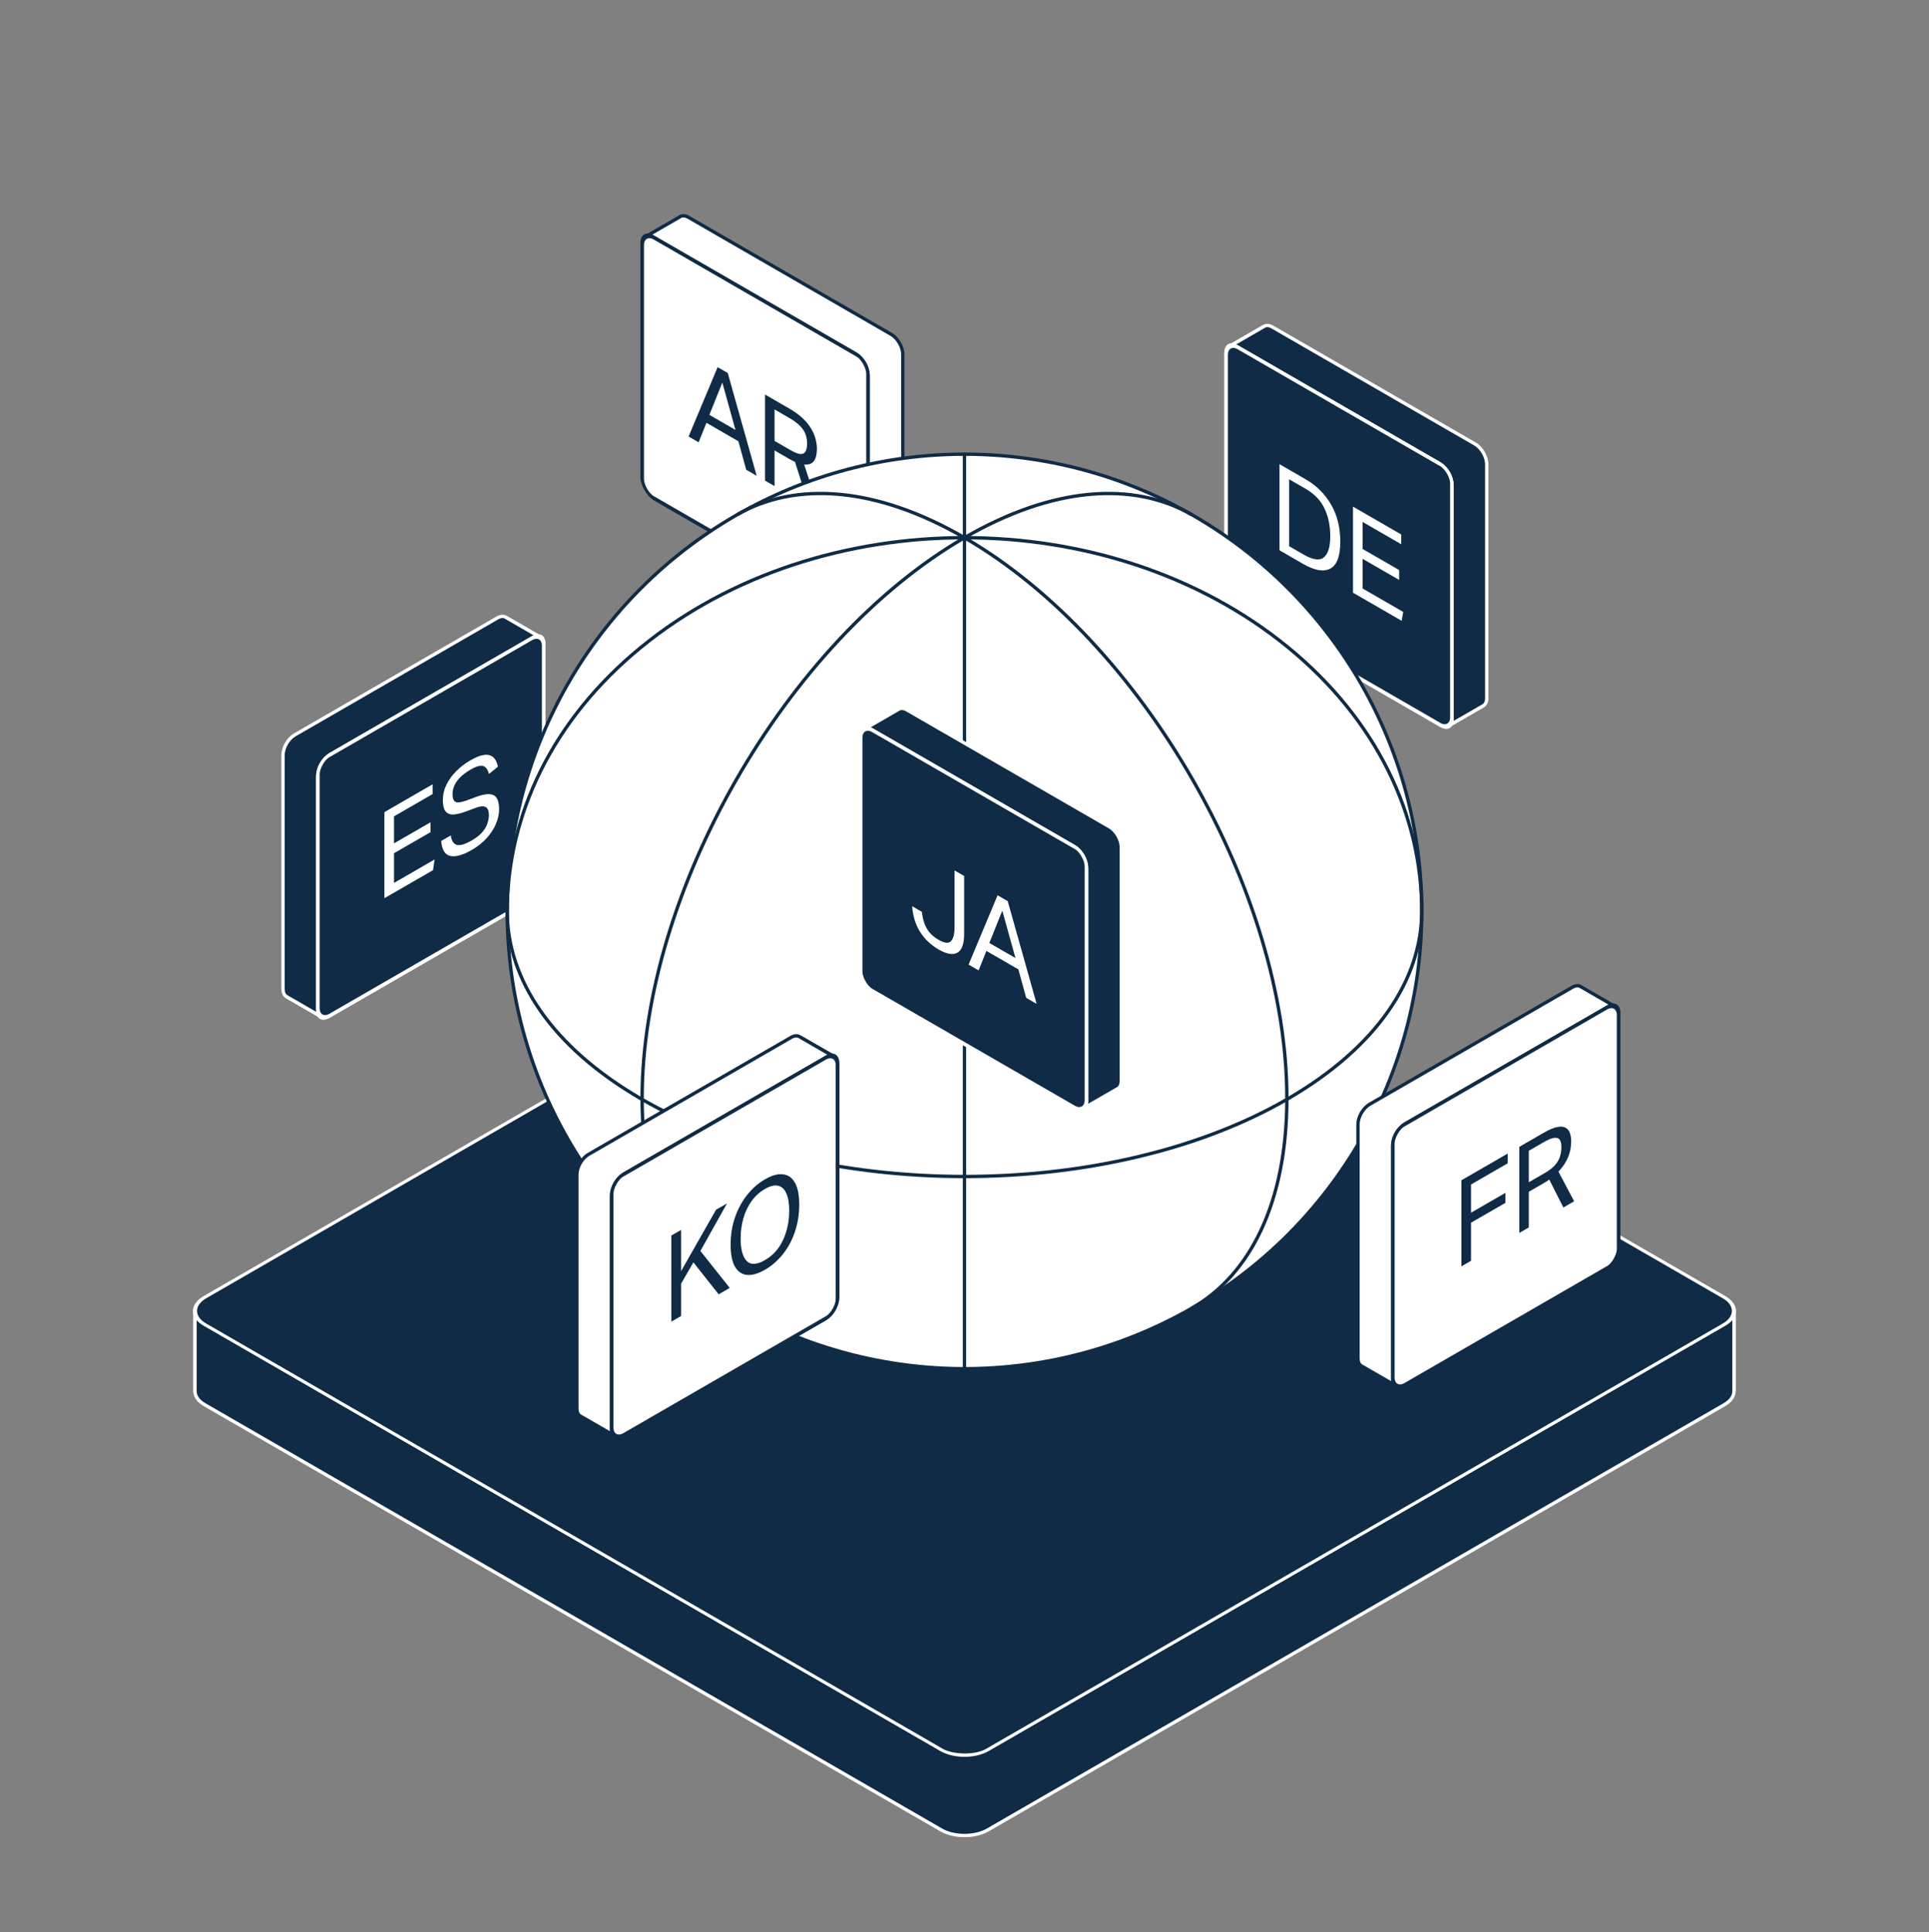 <svg width="576" height="577" viewBox="0 0 576 577" fill="none" xmlns="http://www.w3.org/2000/svg">
<rect x="0" y="0" width="576" height="577" fill="#808080" stroke="none"/>
<path fill-rule="evenodd" clip-rule="evenodd" d="M432.607 216.684C431.975 217.094 431.078 217.061 430.084 216.486L369.571 181.549C367.657 180.444 366.106 177.758 366.106 175.549V105.672C366.106 104.612 366.464 103.854 367.047 103.475L377.439 97.475C376.856 97.854 376.499 98.612 376.499 99.672V169.549C376.499 171.758 378.05 174.444 379.963 175.549L440.476 210.486C441.471 211.061 442.368 211.094 442.999 210.684L432.607 216.684Z" fill="#0F2B46" stroke="white"/>
<path fill-rule="evenodd" clip-rule="evenodd" d="M367.047 103.475C367.679 103.065 368.576 103.098 369.57 103.672L430.084 138.61C431.997 139.714 433.548 142.401 433.548 144.61V214.486C433.548 215.547 433.19 216.304 432.607 216.684L442.999 210.684C443.583 210.304 443.94 209.547 443.94 208.486V138.61C443.94 136.401 442.389 133.714 440.476 132.61L379.963 97.672C378.968 97.098 378.071 97.064 377.439 97.475L367.047 103.475Z" fill="#0F2B46" stroke="white"/>
<rect width="77.874" height="77.877" rx="4" transform="matrix(0.866 0.5 0 1 366.106 101.672)" fill="#0F2B46" stroke="white" stroke-width="1.252"/>
<path d="M382.063 138.616L389.857 143.116C393.079 144.977 395.604 147.479 397.433 150.623C399.283 153.779 400.208 157.493 400.208 161.765C400.208 166.085 399.21 168.761 397.215 169.793C395.24 170.837 392.549 170.375 389.14 168.406L382.063 164.32L382.063 138.616ZM397.215 160.109C397.215 156.965 396.633 154.193 395.469 151.793C394.326 149.405 392.455 147.461 389.857 145.96L384.931 143.116L384.931 163.096L389.265 165.598C392.029 167.195 394.045 167.471 395.313 166.427C396.581 165.359 397.215 163.253 397.215 160.109ZM404.007 151.286L418.411 159.603L418.411 162.519L406.875 155.858L406.875 163.922L417.787 170.223L417.787 173.175L406.875 166.874L406.875 175.73L419.003 182.733L418.535 185.379L404.007 176.99L404.007 151.286Z" fill="white"/>
<path fill-rule="evenodd" clip-rule="evenodd" d="M95.848 303.545C96.48 303.955 97.377 303.922 98.372 303.348L158.885 268.41C160.798 267.306 162.349 264.619 162.349 262.41V192.534C162.349 191.473 161.992 190.716 161.409 190.336L151.016 184.336C151.599 184.716 151.957 185.473 151.957 186.534V256.41C151.957 258.619 150.406 261.306 148.493 262.41L87.98 297.348C86.985 297.922 86.088 297.955 85.456 297.545L95.848 303.545Z" fill="#0F2B46" stroke="white"/>
<path fill-rule="evenodd" clip-rule="evenodd" d="M161.409 190.336C160.777 189.926 159.88 189.959 158.885 190.534L98.372 225.471C96.459 226.575 94.908 229.262 94.908 231.471V301.348C94.908 302.408 95.265 303.166 95.849 303.545L85.456 297.545C84.873 297.166 84.516 296.408 84.516 295.348V225.471C84.516 223.262 86.067 220.575 87.98 219.471L148.493 184.534C149.488 183.959 150.385 183.926 151.016 184.336L161.409 190.336Z" fill="#0F2B46" stroke="white"/>
<rect width="77.874" height="77.877" rx="4" transform="matrix(-0.866 0.5 0 1 162.349 188.534)" fill="#0F2B46" stroke="white" stroke-width="1.252"/>
<path d="M114.779 242.521L129.182 234.205L129.182 237.121L117.647 243.781L117.647 251.845L128.559 245.545L128.559 248.497L117.647 254.797L117.647 263.653L129.775 256.651L129.307 259.837L114.779 268.225L114.779 242.521ZM145.979 243.371C145.979 242.699 145.875 242.135 145.667 241.679C145.459 241.199 145.064 240.911 144.482 240.815C143.9 240.695 143.048 240.851 141.926 241.283L139.12 242.327C137.665 242.855 136.418 243.155 135.379 243.227C134.36 243.263 133.581 242.945 133.04 242.273C132.5 241.601 132.23 240.473 132.23 238.889C132.23 237.305 132.594 235.775 133.321 234.299C134.048 232.823 135.025 231.479 136.252 230.267C137.499 229.019 138.891 227.951 140.429 227.063C141.905 226.211 143.131 225.695 144.108 225.515C145.106 225.299 145.906 225.341 146.509 225.641C147.132 225.905 147.61 226.337 147.943 226.937C148.296 227.525 148.546 228.197 148.691 228.953L146.01 231.113C145.781 230.261 145.459 229.631 145.043 229.223C144.649 228.779 144.087 228.599 143.36 228.683C142.653 228.755 141.697 229.139 140.492 229.835C139.141 230.615 138.07 231.425 137.28 232.265C136.511 233.069 135.961 233.879 135.628 234.695C135.296 235.511 135.129 236.315 135.129 237.107C135.129 238.355 135.42 239.135 136.002 239.447C136.605 239.747 137.675 239.621 139.213 239.069L142.331 237.917C144.638 237.065 146.332 236.915 147.413 237.467C148.494 238.019 149.034 239.423 149.034 241.679C149.034 243.047 148.733 244.469 148.13 245.945C147.527 247.397 146.623 248.807 145.418 250.175C144.212 251.543 142.695 252.755 140.866 253.811C138.247 255.323 136.127 255.923 134.506 255.611C132.885 255.275 131.96 253.781 131.731 251.129L134.599 249.473C134.849 251.105 135.462 252.047 136.439 252.299C137.436 252.539 138.912 252.095 140.866 250.967C142.175 250.211 143.204 249.413 143.952 248.573C144.7 247.709 145.22 246.845 145.511 245.981C145.823 245.081 145.979 244.211 145.979 243.371Z" fill="white"/>
<path fill-rule="evenodd" clip-rule="evenodd" d="M258.253 183.916C257.621 184.326 256.724 184.293 255.729 183.718L195.216 148.781C193.303 147.677 191.752 144.99 191.752 142.781V72.905C191.752 71.844 192.109 71.087 192.692 70.707L203.085 64.707C202.502 65.087 202.144 65.844 202.144 66.905V136.781C202.144 138.99 203.695 141.677 205.608 142.781L266.121 177.718C267.116 178.293 268.013 178.326 268.645 177.916L258.253 183.916Z" fill="white"/>
<path fill-rule="evenodd" clip-rule="evenodd" d="M192.692 70.707C193.324 70.297 194.221 70.33 195.216 70.905L255.729 105.842C257.642 106.946 259.193 109.633 259.193 111.842V181.718C259.193 182.779 258.836 183.537 258.253 183.916L268.645 177.916C269.228 177.537 269.585 176.779 269.585 175.718V105.842C269.585 103.633 268.034 100.946 266.121 99.842L205.608 64.905C204.613 64.33 203.716 64.297 203.085 64.707L192.692 70.707Z" fill="white" stroke="#0F2B46"/>
<rect width="77.874" height="77.877" rx="4" transform="matrix(0.866 0.5 0 1 191.752 68.905)" fill="white" stroke="#0F2B46" stroke-width="1.252"/>
<path d="M220.49 131.768L210.95 126.26L208.612 132.074L205.619 130.346L214.286 109.646L217.31 111.392L225.946 142.082L222.828 140.282L220.49 131.768ZM215.689 114.236L211.823 123.884L219.617 128.384L215.689 114.236ZM228.435 117.815L235.73 122.027C237.393 122.988 238.754 123.99 239.814 125.034C240.895 126.066 241.726 127.11 242.308 128.166C242.911 129.21 243.327 130.23 243.556 131.226C243.805 132.21 243.93 133.146 243.93 134.034C243.93 135.666 243.628 136.884 243.026 137.688C242.423 138.492 241.456 138.834 240.126 138.714L244.803 152.97L241.591 151.116L237.383 137.922C236.801 137.658 236.229 137.363 235.668 137.039L231.272 134.501L231.272 145.157L228.435 143.519L228.435 117.815ZM240.999 132.414C240.999 131.454 240.843 130.548 240.531 129.696C240.22 128.844 239.679 128.016 238.91 127.212C238.141 126.408 237.05 125.598 235.637 124.781L231.272 122.261L231.272 131.657L236.011 134.393C237.341 135.162 238.359 135.558 239.066 135.582C239.794 135.594 240.292 135.318 240.563 134.754C240.854 134.178 240.999 133.398 240.999 132.414Z" fill="#0F2B46"/>
<path fill-rule="evenodd" clip-rule="evenodd" d="M58.236 391.635C58.156 390.13 59.111 388.61 61.101 387.461L281.072 260.461C284.898 258.252 291.102 258.252 294.928 260.461L514.898 387.461C516.735 388.521 517.69 389.898 517.763 391.287V415.287C517.69 413.898 516.735 412.521 514.898 411.461L294.928 284.461C291.102 282.252 284.898 282.252 281.072 284.461L61.101 411.461C59.111 412.61 58.156 414.13 58.236 415.635V391.635Z" fill="#0F2B46" stroke="white" stroke-linejoin="round"/>
<path fill-rule="evenodd" clip-rule="evenodd" d="M517.763 391.287C517.843 392.792 516.888 394.312 514.898 395.461L294.928 522.461C291.102 524.67 284.898 524.67 281.071 522.461L61.101 395.461C59.264 394.4 58.309 393.024 58.236 391.635V415.635C58.309 417.024 59.264 418.4 61.101 419.461L281.071 546.461C284.898 548.67 291.102 548.67 294.928 546.461L514.898 419.461C516.888 418.312 517.843 416.792 517.763 415.287V391.287Z" fill="#0F2B46" stroke="white" stroke-linejoin="round"/>
<rect width="270" height="270" rx="8" transform="matrix(0.866 -0.5 0.866 0.5 54.173 391.461)" fill="#0F2B46" stroke="white"/>
<circle cx="287.998" cy="272.17" r="136.544" fill="white" stroke="#0F2B46" stroke-linejoin="round"/>
<path d="M191.449 193.251L191.133 192.864L191.449 193.251ZM288 160.562V160.062V160.562ZM384.552 193.251L384.235 193.638L384.552 193.251ZM384.535 328.135L384.786 328.567L384.535 328.135ZM287.991 351.317V350.817V350.817V351.317ZM191.446 328.135L191.697 327.702L191.446 328.135ZM287.996 160.563L288.247 160.995L287.996 160.563ZM287.998 160.562L288.249 160.13L287.998 160.562ZM191.765 193.638C218.326 171.929 253.154 161.062 288 161.062V160.062C252.957 160.062 217.896 170.989 191.133 192.864L191.765 193.638ZM288 161.062C322.846 161.062 357.675 171.928 384.235 193.638L384.868 192.864C358.105 170.989 323.044 160.062 288 160.062V161.062ZM151.956 272.169C151.956 243.77 165.209 215.345 191.765 193.638L191.133 192.864C164.365 214.743 150.956 243.444 150.956 272.169H151.956ZM384.235 193.638C410.792 215.345 424.045 243.77 424.045 272.169H425.045C425.045 243.444 411.636 214.743 384.868 192.864L384.235 193.638ZM384.284 327.702C357.718 343.103 322.868 350.817 287.991 350.817V351.817C322.998 351.817 358.032 344.077 384.786 328.567L384.284 327.702ZM287.991 350.817C253.113 350.817 218.263 343.103 191.697 327.702L191.195 328.567C217.949 344.077 252.984 351.817 287.991 351.817V350.817ZM191.697 327.702C165.128 312.3 151.956 292.183 151.956 272.167H150.956C150.956 292.664 164.444 313.059 191.195 328.567L191.697 327.702ZM424.025 272.167C424.025 292.183 410.853 312.3 384.284 327.702L384.786 328.567C411.538 313.059 425.025 292.664 425.025 272.167H424.025ZM192.235 327.973C192.235 297.262 202.975 263.2 220.363 232.96C237.751 202.72 261.759 176.351 288.247 160.995L287.745 160.13C261.07 175.594 236.948 202.11 219.496 232.462C202.044 262.813 191.235 297.046 191.235 327.973H192.235ZM220.369 390.224C203.048 380.294 192.235 358.801 192.235 327.973H191.235C191.235 359.01 202.129 380.92 219.872 391.091L220.369 390.224ZM288.247 160.995C314.633 145.699 338.415 144.259 355.609 154.108L356.106 153.24C338.493 143.152 314.314 144.728 287.745 160.13L288.247 160.995ZM287.747 160.995C314.235 176.35 338.243 202.72 355.631 232.96C373.019 263.199 383.759 297.262 383.759 327.973H384.759C384.759 297.046 373.95 262.812 356.498 232.461C339.046 202.11 314.924 175.594 288.249 160.13L287.747 160.995ZM220.39 154.105C237.583 144.259 261.363 145.7 287.747 160.995L288.249 160.13C261.683 144.729 237.505 143.152 219.893 153.237L220.39 154.105ZM383.759 327.973C383.759 358.81 372.939 380.307 355.608 390.233L356.105 391.1C373.858 380.933 384.759 359.02 384.759 327.973H383.759ZM287.496 135.45V408.887H288.496V135.45H287.496Z" fill="#0F2B46"/>
<path fill-rule="evenodd" clip-rule="evenodd" d="M183.582 428.794C184.214 429.205 185.11 429.171 186.105 428.597L246.618 393.66C248.532 392.555 250.083 389.869 250.083 387.66V317.783C250.083 316.723 249.725 315.965 249.142 315.586L238.75 309.586C239.333 309.965 239.69 310.723 239.69 311.783V381.66C239.69 383.869 238.139 386.555 236.226 387.66L175.713 422.597C174.718 423.171 173.821 423.205 173.189 422.794L183.582 428.794Z" fill="#0F2B46" stroke="#0F2B46"/>
<path fill-rule="evenodd" clip-rule="evenodd" d="M249.142 315.586C248.51 315.175 247.613 315.209 246.619 315.783L186.105 350.72C184.192 351.825 182.641 354.511 182.641 356.72V426.597C182.641 427.657 182.999 428.415 183.582 428.794L173.19 422.794C172.606 422.415 172.249 421.657 172.249 420.597V350.72C172.249 348.511 173.8 345.825 175.713 344.72L236.226 309.783C237.221 309.209 238.118 309.175 238.75 309.586L249.142 315.586Z" fill="white" stroke="#0F2B46"/>
<rect width="77.874" height="77.877" rx="4" transform="matrix(-0.866 0.5 0 1 250.083 313.783)" fill="white" stroke="#0F2B46" stroke-width="1.252"/>
<path d="M200.472 368.948L203.371 367.274L203.371 379.586L213.815 361.244L217.089 359.354L209.139 373.556L217.899 384.59L214.595 386.498L207.05 376.958L203.371 383.33L203.371 392.978L200.472 394.652L200.472 368.948ZM218.166 371.62C218.166 368.74 218.602 366.04 219.475 363.52C220.348 361 221.554 358.768 223.092 356.824C224.65 354.868 226.428 353.314 228.423 352.162C230.46 350.986 232.237 350.488 233.754 350.668C235.292 350.812 236.487 351.634 237.339 353.134C238.212 354.622 238.649 356.806 238.649 359.686C238.649 362.566 238.223 365.272 237.371 367.804C236.539 370.3 235.354 372.52 233.816 374.464C232.278 376.408 230.48 377.974 228.423 379.162C226.407 380.326 224.619 380.842 223.06 380.71C221.522 380.542 220.317 379.714 219.444 378.226C218.592 376.702 218.166 374.5 218.166 371.62ZM221.159 369.856C221.159 373.072 221.761 375.304 222.967 376.552C224.172 377.776 225.991 377.686 228.423 376.282C230.792 374.914 232.59 372.916 233.816 370.288C235.043 367.636 235.656 364.702 235.656 361.486C235.656 359.35 235.375 357.652 234.814 356.392C234.274 355.12 233.463 354.352 232.382 354.088C231.322 353.812 230.002 354.13 228.423 355.042C226.822 355.966 225.482 357.184 224.401 358.696C223.32 360.208 222.51 361.912 221.969 363.808C221.429 365.704 221.159 367.72 221.159 369.856Z" fill="#0F2B46"/>
<path fill-rule="evenodd" clip-rule="evenodd" d="M416.826 413.832C417.458 414.242 418.355 414.209 419.349 413.634L479.863 378.697C481.776 377.593 483.327 374.906 483.327 372.697V302.821C483.327 301.76 482.969 301.003 482.386 300.623L471.994 294.623C472.577 295.003 472.934 295.76 472.934 296.821V366.697C472.934 368.906 471.383 371.593 469.47 372.697L408.957 407.634C407.962 408.209 407.065 408.242 406.434 407.832L416.826 413.832Z" fill="#0F2B46"/>
<path fill-rule="evenodd" clip-rule="evenodd" d="M482.386 300.623C481.754 300.213 480.858 300.246 479.863 300.821L419.35 335.758C417.436 336.862 415.885 339.549 415.885 341.758V411.634C415.885 412.695 416.243 413.453 416.826 413.832L406.434 407.832C405.851 407.453 405.493 406.695 405.493 405.634V335.758C405.493 333.549 407.044 330.862 408.957 329.758L469.47 294.821C470.465 294.246 471.362 294.213 471.994 294.623L482.386 300.623Z" fill="white" stroke="#0F2B46"/>
<rect width="77.874" height="77.877" rx="4" transform="matrix(-0.866 0.5 0 1 483.327 298.821)" fill="white" stroke="#0F2B46" stroke-width="1.252"/>
<path d="M436.38 352.448L450.191 344.473L450.191 347.389L439.248 353.707L439.248 362.131L449.505 356.209L449.505 359.197L439.248 365.119L439.248 376.495L436.38 378.152L436.38 352.448ZM453.666 342.467L460.961 338.255C462.624 337.295 463.985 336.725 465.045 336.545C466.126 336.329 466.958 336.413 467.539 336.797C468.142 337.145 468.558 337.685 468.787 338.417C469.036 339.113 469.161 339.905 469.161 340.793C469.161 342.425 468.859 343.991 468.257 345.491C467.654 346.991 466.687 348.449 465.357 349.865L470.034 358.721L466.822 360.575L462.614 352.241C462.032 352.649 461.46 353.015 460.899 353.339L456.503 355.877L456.503 366.533L453.666 368.171L453.666 342.467ZM466.23 342.557C466.23 341.597 466.074 340.871 465.762 340.379C465.451 339.887 464.91 339.683 464.141 339.767C463.372 339.851 462.281 340.301 460.868 341.117L456.503 343.637L456.503 353.033L461.242 350.297C462.572 349.529 463.59 348.749 464.297 347.957C465.025 347.129 465.523 346.277 465.794 345.401C466.085 344.489 466.23 343.541 466.23 342.557Z" fill="#0F2B46"/>
<path fill-rule="evenodd" clip-rule="evenodd" d="M323.483 331.009C322.851 331.42 321.954 331.386 320.96 330.812L260.447 295.874C258.533 294.77 256.982 292.084 256.982 289.874V219.998C256.982 218.937 257.34 218.18 257.923 217.801L268.315 211.801C267.732 212.18 267.375 212.937 267.375 213.998V283.874C267.375 286.084 268.926 288.77 270.839 289.874L331.352 324.812C332.347 325.386 333.244 325.42 333.875 325.009L323.483 331.009Z" fill="#0F2B46" stroke="white"/>
<path fill-rule="evenodd" clip-rule="evenodd" d="M257.923 217.801C258.555 217.39 259.452 217.424 260.446 217.998L320.96 252.935C322.873 254.04 324.424 256.726 324.424 258.935V328.812C324.424 329.872 324.066 330.63 323.483 331.009L333.875 325.009C334.459 324.63 334.816 323.872 334.816 322.812V252.935C334.816 250.726 333.265 248.04 331.352 246.935L270.839 211.998C269.844 211.424 268.947 211.39 268.315 211.801L257.923 217.801Z" fill="#0F2B46" stroke="white"/>
<rect width="77.874" height="77.877" rx="4" transform="matrix(0.866 0.5 0 1 256.982 215.998)" fill="#0F2B46" stroke="white" stroke-width="1.252"/>
<path d="M285.026 276.912L285.026 259.92L287.894 261.576L287.894 278.821C287.894 281.869 287.219 283.758 285.868 284.49C284.517 285.222 282.667 284.91 280.318 283.554C277.99 282.21 276.141 280.47 274.769 278.334C273.397 276.174 272.597 273.6 272.368 270.612L275.268 272.286C275.392 273.414 275.621 274.494 275.953 275.526C276.286 276.534 276.795 277.476 277.481 278.352C278.167 279.204 279.092 279.966 280.256 280.638C282.002 281.646 283.228 281.79 283.935 281.07C284.662 280.338 285.026 278.952 285.026 276.912ZM304.087 289.466L294.547 283.958L292.209 289.772L289.216 288.044L297.883 267.344L300.907 269.09L309.543 299.78L306.426 297.98L304.087 289.466ZM299.286 271.934L295.42 281.582L303.215 286.082L299.286 271.934Z" fill="white"/>
</svg>
